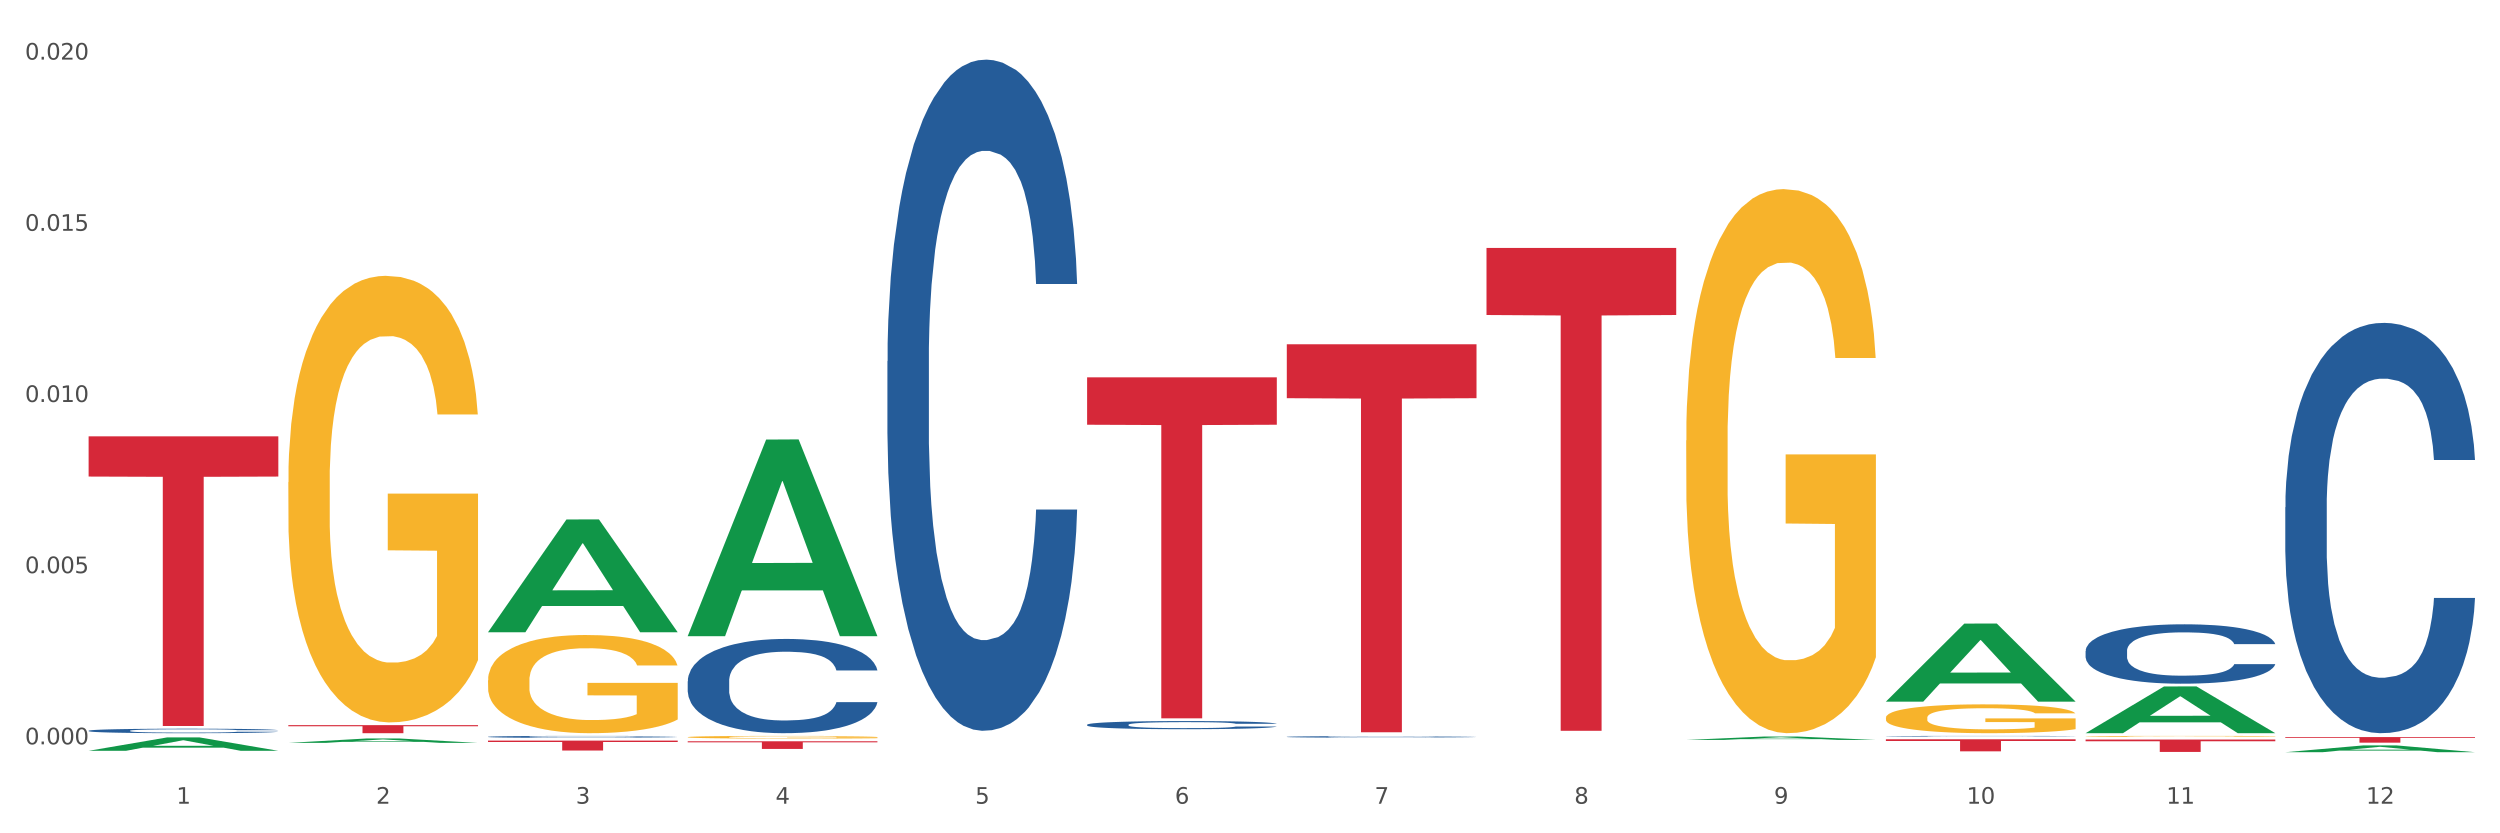 <?xml version="1.0" encoding="utf-8" standalone="no"?>
<!DOCTYPE svg PUBLIC "-//W3C//DTD SVG 1.1//EN"
  "http://www.w3.org/Graphics/SVG/1.1/DTD/svg11.dtd">
<svg xmlns:xlink="http://www.w3.org/1999/xlink" width="1080pt" height="360pt" viewBox="0 0 1080 360" xmlns="http://www.w3.org/2000/svg" version="1.1">
 <rect x="0" y="0" width="1080" height="360" fill="#333333" stroke="none"/>
 <defs>
  <style type="text/css">*{stroke-linejoin: round; stroke-linecap: butt}</style>
 </defs>
 <g id="figure_1">
  <g id="patch_1">
   <path d="M 0 360 
L 1080 360 
L 1080 0 
L 0 0 
z
" style="fill: #ffffff; stroke: #ffffff; stroke-linejoin: miter"/>
  </g>
  <g id="axes_1">
   <g id="matplotlib.axis_1">
    <g id="xtick_1">
     <g id="text_1">
      <!-- 1 -->
      <g style="fill: #4d4d4d" transform="translate(76.207 347.204) scale(0.096 -0.096)">
       <defs>
        <path id="DejaVuSans-31" d="M 794 531 
L 1825 531 
L 1825 4091 
L 703 3866 
L 703 4441 
L 1819 4666 
L 2450 4666 
L 2450 531 
L 3481 531 
L 3481 0 
L 794 0 
L 794 531 
z
" transform="scale(0.016)"/>
       </defs>
       <use xlink:href="#DejaVuSans-31"/>
      </g>
     </g>
    </g>
    <g id="xtick_2">
     <g id="text_2">
      <!-- 2 -->
      <g style="fill: #4d4d4d" transform="translate(162.476 347.204) scale(0.096 -0.096)">
       <defs>
        <path id="DejaVuSans-32" d="M 1228 531 
L 3431 531 
L 3431 0 
L 469 0 
L 469 531 
Q 828 903 1448 1529 
Q 2069 2156 2228 2338 
Q 2531 2678 2651 2914 
Q 2772 3150 2772 3378 
Q 2772 3750 2511 3984 
Q 2250 4219 1831 4219 
Q 1534 4219 1204 4116 
Q 875 4013 500 3803 
L 500 4441 
Q 881 4594 1212 4672 
Q 1544 4750 1819 4750 
Q 2544 4750 2975 4387 
Q 3406 4025 3406 3419 
Q 3406 3131 3298 2873 
Q 3191 2616 2906 2266 
Q 2828 2175 2409 1742 
Q 1991 1309 1228 531 
z
" transform="scale(0.016)"/>
       </defs>
       <use xlink:href="#DejaVuSans-32"/>
      </g>
     </g>
    </g>
    <g id="xtick_3">
     <g id="text_3">
      <!-- 3 -->
      <g style="fill: #4d4d4d" transform="translate(248.745 347.204) scale(0.096 -0.096)">
       <defs>
        <path id="DejaVuSans-33" d="M 2597 2516 
Q 3050 2419 3304 2112 
Q 3559 1806 3559 1356 
Q 3559 666 3084 287 
Q 2609 -91 1734 -91 
Q 1441 -91 1130 -33 
Q 819 25 488 141 
L 488 750 
Q 750 597 1062 519 
Q 1375 441 1716 441 
Q 2309 441 2620 675 
Q 2931 909 2931 1356 
Q 2931 1769 2642 2001 
Q 2353 2234 1838 2234 
L 1294 2234 
L 1294 2753 
L 1863 2753 
Q 2328 2753 2575 2939 
Q 2822 3125 2822 3475 
Q 2822 3834 2567 4026 
Q 2313 4219 1838 4219 
Q 1578 4219 1281 4162 
Q 984 4106 628 3988 
L 628 4550 
Q 988 4650 1302 4700 
Q 1616 4750 1894 4750 
Q 2613 4750 3031 4423 
Q 3450 4097 3450 3541 
Q 3450 3153 3228 2886 
Q 3006 2619 2597 2516 
z
" transform="scale(0.016)"/>
       </defs>
       <use xlink:href="#DejaVuSans-33"/>
      </g>
     </g>
    </g>
    <g id="xtick_4">
     <g id="text_4">
      <!-- 4 -->
      <g style="fill: #4d4d4d" transform="translate(335.014 347.204) scale(0.096 -0.096)">
       <defs>
        <path id="DejaVuSans-34" d="M 2419 4116 
L 825 1625 
L 2419 1625 
L 2419 4116 
z
M 2253 4666 
L 3047 4666 
L 3047 1625 
L 3713 1625 
L 3713 1100 
L 3047 1100 
L 3047 0 
L 2419 0 
L 2419 1100 
L 313 1100 
L 313 1709 
L 2253 4666 
z
" transform="scale(0.016)"/>
       </defs>
       <use xlink:href="#DejaVuSans-34"/>
      </g>
     </g>
    </g>
    <g id="xtick_5">
     <g id="text_5">
      <!-- 5 -->
      <g style="fill: #4d4d4d" transform="translate(421.284 347.204) scale(0.096 -0.096)">
       <defs>
        <path id="DejaVuSans-35" d="M 691 4666 
L 3169 4666 
L 3169 4134 
L 1269 4134 
L 1269 2991 
Q 1406 3038 1543 3061 
Q 1681 3084 1819 3084 
Q 2600 3084 3056 2656 
Q 3513 2228 3513 1497 
Q 3513 744 3044 326 
Q 2575 -91 1722 -91 
Q 1428 -91 1123 -41 
Q 819 9 494 109 
L 494 744 
Q 775 591 1075 516 
Q 1375 441 1709 441 
Q 2250 441 2565 725 
Q 2881 1009 2881 1497 
Q 2881 1984 2565 2268 
Q 2250 2553 1709 2553 
Q 1456 2553 1204 2497 
Q 953 2441 691 2322 
L 691 4666 
z
" transform="scale(0.016)"/>
       </defs>
       <use xlink:href="#DejaVuSans-35"/>
      </g>
     </g>
    </g>
    <g id="xtick_6">
     <g id="text_6">
      <!-- 6 -->
      <g style="fill: #4d4d4d" transform="translate(507.553 347.204) scale(0.096 -0.096)">
       <defs>
        <path id="DejaVuSans-36" d="M 2113 2584 
Q 1688 2584 1439 2293 
Q 1191 2003 1191 1497 
Q 1191 994 1439 701 
Q 1688 409 2113 409 
Q 2538 409 2786 701 
Q 3034 994 3034 1497 
Q 3034 2003 2786 2293 
Q 2538 2584 2113 2584 
z
M 3366 4563 
L 3366 3988 
Q 3128 4100 2886 4159 
Q 2644 4219 2406 4219 
Q 1781 4219 1451 3797 
Q 1122 3375 1075 2522 
Q 1259 2794 1537 2939 
Q 1816 3084 2150 3084 
Q 2853 3084 3261 2657 
Q 3669 2231 3669 1497 
Q 3669 778 3244 343 
Q 2819 -91 2113 -91 
Q 1303 -91 875 529 
Q 447 1150 447 2328 
Q 447 3434 972 4092 
Q 1497 4750 2381 4750 
Q 2619 4750 2861 4703 
Q 3103 4656 3366 4563 
z
" transform="scale(0.016)"/>
       </defs>
       <use xlink:href="#DejaVuSans-36"/>
      </g>
     </g>
    </g>
    <g id="xtick_7">
     <g id="text_7">
      <!-- 7 -->
      <g style="fill: #4d4d4d" transform="translate(593.822 347.204) scale(0.096 -0.096)">
       <defs>
        <path id="DejaVuSans-37" d="M 525 4666 
L 3525 4666 
L 3525 4397 
L 1831 0 
L 1172 0 
L 2766 4134 
L 525 4134 
L 525 4666 
z
" transform="scale(0.016)"/>
       </defs>
       <use xlink:href="#DejaVuSans-37"/>
      </g>
     </g>
    </g>
    <g id="xtick_8">
     <g id="text_8">
      <!-- 8 -->
      <g style="fill: #4d4d4d" transform="translate(680.091 347.204) scale(0.096 -0.096)">
       <defs>
        <path id="DejaVuSans-38" d="M 2034 2216 
Q 1584 2216 1326 1975 
Q 1069 1734 1069 1313 
Q 1069 891 1326 650 
Q 1584 409 2034 409 
Q 2484 409 2743 651 
Q 3003 894 3003 1313 
Q 3003 1734 2745 1975 
Q 2488 2216 2034 2216 
z
M 1403 2484 
Q 997 2584 770 2862 
Q 544 3141 544 3541 
Q 544 4100 942 4425 
Q 1341 4750 2034 4750 
Q 2731 4750 3128 4425 
Q 3525 4100 3525 3541 
Q 3525 3141 3298 2862 
Q 3072 2584 2669 2484 
Q 3125 2378 3379 2068 
Q 3634 1759 3634 1313 
Q 3634 634 3220 271 
Q 2806 -91 2034 -91 
Q 1263 -91 848 271 
Q 434 634 434 1313 
Q 434 1759 690 2068 
Q 947 2378 1403 2484 
z
M 1172 3481 
Q 1172 3119 1398 2916 
Q 1625 2713 2034 2713 
Q 2441 2713 2670 2916 
Q 2900 3119 2900 3481 
Q 2900 3844 2670 4047 
Q 2441 4250 2034 4250 
Q 1625 4250 1398 4047 
Q 1172 3844 1172 3481 
z
" transform="scale(0.016)"/>
       </defs>
       <use xlink:href="#DejaVuSans-38"/>
      </g>
     </g>
    </g>
    <g id="xtick_9">
     <g id="text_9">
      <!-- 9 -->
      <g style="fill: #4d4d4d" transform="translate(766.361 347.204) scale(0.096 -0.096)">
       <defs>
        <path id="DejaVuSans-39" d="M 703 97 
L 703 672 
Q 941 559 1184 500 
Q 1428 441 1663 441 
Q 2288 441 2617 861 
Q 2947 1281 2994 2138 
Q 2813 1869 2534 1725 
Q 2256 1581 1919 1581 
Q 1219 1581 811 2004 
Q 403 2428 403 3163 
Q 403 3881 828 4315 
Q 1253 4750 1959 4750 
Q 2769 4750 3195 4129 
Q 3622 3509 3622 2328 
Q 3622 1225 3098 567 
Q 2575 -91 1691 -91 
Q 1453 -91 1209 -44 
Q 966 3 703 97 
z
M 1959 2075 
Q 2384 2075 2632 2365 
Q 2881 2656 2881 3163 
Q 2881 3666 2632 3958 
Q 2384 4250 1959 4250 
Q 1534 4250 1286 3958 
Q 1038 3666 1038 3163 
Q 1038 2656 1286 2365 
Q 1534 2075 1959 2075 
z
" transform="scale(0.016)"/>
       </defs>
       <use xlink:href="#DejaVuSans-39"/>
      </g>
     </g>
    </g>
    <g id="xtick_10">
     <g id="text_10">
      <!-- 10 -->
      <g style="fill: #4d4d4d" transform="translate(849.576 347.204) scale(0.096 -0.096)">
       <defs>
        <path id="DejaVuSans-30" d="M 2034 4250 
Q 1547 4250 1301 3770 
Q 1056 3291 1056 2328 
Q 1056 1369 1301 889 
Q 1547 409 2034 409 
Q 2525 409 2770 889 
Q 3016 1369 3016 2328 
Q 3016 3291 2770 3770 
Q 2525 4250 2034 4250 
z
M 2034 4750 
Q 2819 4750 3233 4129 
Q 3647 3509 3647 2328 
Q 3647 1150 3233 529 
Q 2819 -91 2034 -91 
Q 1250 -91 836 529 
Q 422 1150 422 2328 
Q 422 3509 836 4129 
Q 1250 4750 2034 4750 
z
" transform="scale(0.016)"/>
       </defs>
       <use xlink:href="#DejaVuSans-31"/>
       <use xlink:href="#DejaVuSans-30" transform="translate(63.623 0)"/>
      </g>
     </g>
    </g>
    <g id="xtick_11">
     <g id="text_11">
      <!-- 11 -->
      <g style="fill: #4d4d4d" transform="translate(935.845 347.204) scale(0.096 -0.096)">
       <use xlink:href="#DejaVuSans-31"/>
       <use xlink:href="#DejaVuSans-31" transform="translate(63.623 0)"/>
      </g>
     </g>
    </g>
    <g id="xtick_12">
     <g id="text_12">
      <!-- 12 -->
      <g style="fill: #4d4d4d" transform="translate(1022.114 347.204) scale(0.096 -0.096)">
       <use xlink:href="#DejaVuSans-31"/>
       <use xlink:href="#DejaVuSans-32" transform="translate(63.623 0)"/>
      </g>
     </g>
    </g>
    <g id="xtick_13"/>
    <g id="xtick_14"/>
    <g id="xtick_15"/>
    <g id="xtick_16"/>
    <g id="xtick_17"/>
    <g id="xtick_18"/>
    <g id="xtick_19"/>
    <g id="xtick_20"/>
    <g id="xtick_21"/>
    <g id="xtick_22"/>
    <g id="xtick_23"/>
   </g>
   <g id="matplotlib.axis_2">
    <g id="ytick_1">
     <g id="text_13">
      <!-- 0.000 -->
      <g style="fill: #4d4d4d" transform="translate(10.8 321.557) scale(0.096 -0.096)">
       <defs>
        <path id="DejaVuSans-2e" d="M 684 794 
L 1344 794 
L 1344 0 
L 684 0 
L 684 794 
z
" transform="scale(0.016)"/>
       </defs>
       <use xlink:href="#DejaVuSans-30"/>
       <use xlink:href="#DejaVuSans-2e" transform="translate(63.623 0)"/>
       <use xlink:href="#DejaVuSans-30" transform="translate(95.41 0)"/>
       <use xlink:href="#DejaVuSans-30" transform="translate(159.033 0)"/>
       <use xlink:href="#DejaVuSans-30" transform="translate(222.656 0)"/>
      </g>
     </g>
    </g>
    <g id="ytick_2">
     <g id="text_14">
      <!-- 0.005 -->
      <g style="fill: #4d4d4d" transform="translate(10.8 247.606) scale(0.096 -0.096)">
       <use xlink:href="#DejaVuSans-30"/>
       <use xlink:href="#DejaVuSans-2e" transform="translate(63.623 0)"/>
       <use xlink:href="#DejaVuSans-30" transform="translate(95.41 0)"/>
       <use xlink:href="#DejaVuSans-30" transform="translate(159.033 0)"/>
       <use xlink:href="#DejaVuSans-35" transform="translate(222.656 0)"/>
      </g>
     </g>
    </g>
    <g id="ytick_3">
     <g id="text_15">
      <!-- 0.010 -->
      <g style="fill: #4d4d4d" transform="translate(10.8 173.654) scale(0.096 -0.096)">
       <use xlink:href="#DejaVuSans-30"/>
       <use xlink:href="#DejaVuSans-2e" transform="translate(63.623 0)"/>
       <use xlink:href="#DejaVuSans-30" transform="translate(95.41 0)"/>
       <use xlink:href="#DejaVuSans-31" transform="translate(159.033 0)"/>
       <use xlink:href="#DejaVuSans-30" transform="translate(222.656 0)"/>
      </g>
     </g>
    </g>
    <g id="ytick_4">
     <g id="text_16">
      <!-- 0.015 -->
      <g style="fill: #4d4d4d" transform="translate(10.8 99.703) scale(0.096 -0.096)">
       <use xlink:href="#DejaVuSans-30"/>
       <use xlink:href="#DejaVuSans-2e" transform="translate(63.623 0)"/>
       <use xlink:href="#DejaVuSans-30" transform="translate(95.41 0)"/>
       <use xlink:href="#DejaVuSans-31" transform="translate(159.033 0)"/>
       <use xlink:href="#DejaVuSans-35" transform="translate(222.656 0)"/>
      </g>
     </g>
    </g>
    <g id="ytick_5">
     <g id="text_17">
      <!-- 0.020 -->
      <g style="fill: #4d4d4d" transform="translate(10.8 25.752) scale(0.096 -0.096)">
       <use xlink:href="#DejaVuSans-30"/>
       <use xlink:href="#DejaVuSans-2e" transform="translate(63.623 0)"/>
       <use xlink:href="#DejaVuSans-30" transform="translate(95.41 0)"/>
       <use xlink:href="#DejaVuSans-32" transform="translate(159.033 0)"/>
       <use xlink:href="#DejaVuSans-30" transform="translate(222.656 0)"/>
      </g>
     </g>
    </g>
    <g id="ytick_6"/>
    <g id="ytick_7"/>
    <g id="ytick_8"/>
    <g id="ytick_9"/>
   </g>
   <g id="PolyCollection_1">
    <path d="M 38.283 324.339 
L 38.367 324.334 
L 72.164 318.565 
L 86.189 318.559 
L 120.239 324.35 
L 104.017 324.35 
L 96.666 323.002 
L 61.771 323.002 
L 61.518 323.023 
L 54.421 324.35 
L 38.283 324.35 
L 38.283 324.339 
L 66.165 322.197 
L 92.272 322.192 
L 79.345 319.794 
L 79.176 319.783 
L 79.007 319.799 
L 66.08 322.192 
L 66.165 322.197 
L 38.283 324.339 
z
" clip-path="url(#pfb77581aab)" style="fill: #109648"/>
    <path d="M 297.091 320.236 
L 379.046 320.236 
L 379.046 320.695 
L 346.808 320.698 
L 346.808 323.542 
L 329.135 323.542 
L 329.135 320.698 
L 297.091 320.695 
L 297.091 320.239 
L 297.091 320.236 
z
" clip-path="url(#pfb77581aab)" style="fill: #d62839"/>
    <path d="M 469.629 163.014 
L 551.585 163.014 
L 551.585 183.486 
L 519.346 183.624 
L 519.346 310.325 
L 501.673 310.325 
L 501.673 183.624 
L 469.629 183.486 
L 469.629 163.153 
L 469.629 163.014 
z
" clip-path="url(#pfb77581aab)" style="fill: #d62839"/>
    <path d="M 555.898 148.73 
L 637.854 148.73 
L 637.854 172.02 
L 605.615 172.178 
L 605.615 316.328 
L 587.943 316.328 
L 587.943 172.178 
L 555.898 172.02 
L 555.898 148.887 
L 555.898 148.73 
z
" clip-path="url(#pfb77581aab)" style="fill: #d62839"/>
    <path d="M 642.167 107.096 
L 724.123 107.096 
L 724.123 136.084 
L 691.885 136.28 
L 691.885 315.694 
L 674.212 315.694 
L 674.212 136.28 
L 642.167 136.084 
L 642.167 107.292 
L 642.167 107.096 
z
" clip-path="url(#pfb77581aab)" style="fill: #d62839"/>
    <path d="M 814.706 319.374 
L 896.662 319.374 
L 896.662 320.098 
L 864.423 320.103 
L 864.423 324.586 
L 846.75 324.586 
L 846.75 320.103 
L 814.706 320.098 
L 814.706 319.379 
L 814.706 319.374 
z
" clip-path="url(#pfb77581aab)" style="fill: #d62839"/>
    <path d="M 900.975 319.49 
L 982.931 319.49 
L 982.931 320.233 
L 950.692 320.238 
L 950.692 324.835 
L 933.019 324.835 
L 933.019 320.238 
L 900.975 320.233 
L 900.975 319.495 
L 900.975 319.49 
z
" clip-path="url(#pfb77581aab)" style="fill: #d62839"/>
    <path d="M 987.244 219.129 
L 987.341 218.967 
L 987.341 214.434 
L 987.632 208.283 
L 988.697 196.951 
L 990.054 188.372 
L 992.379 178.335 
L 993.638 174.127 
L 995.285 169.432 
L 998.675 161.824 
L 1002.55 155.349 
L 1005.263 151.787 
L 1007.297 149.521 
L 1011.85 145.474 
L 1014.466 143.693 
L 1017.178 142.237 
L 1019.503 141.265 
L 1023.378 140.132 
L 1026.478 139.646 
L 1030.063 139.485 
L 1033.066 139.646 
L 1037.038 140.294 
L 1042.85 142.237 
L 1045.078 143.37 
L 1048.081 145.312 
L 1051.181 147.902 
L 1053.7 150.492 
L 1056.606 154.215 
L 1059.609 159.072 
L 1062.516 165.223 
L 1064.55 170.889 
L 1066.197 176.878 
L 1067.65 184.163 
L 1068.716 192.095 
L 1069.2 198.732 
L 1051.472 198.732 
L 1050.988 192.743 
L 1050.019 186.267 
L 1049.05 181.897 
L 1047.985 178.335 
L 1046.338 174.288 
L 1044.885 171.698 
L 1042.463 168.623 
L 1040.235 166.68 
L 1038.394 165.547 
L 1036.166 164.576 
L 1031.419 163.604 
L 1028.028 163.604 
L 1025.897 163.928 
L 1023.282 164.738 
L 1021.053 165.871 
L 1018.438 167.813 
L 1016.403 169.918 
L 1014.369 172.67 
L 1013.207 174.612 
L 1011.463 178.173 
L 1010.3 181.087 
L 1008.75 186.105 
L 1007.879 189.667 
L 1006.329 198.894 
L 1005.65 205.693 
L 1005.36 210.387 
L 1005.166 215.567 
L 1005.166 240.82 
L 1005.747 252.152 
L 1006.232 257.008 
L 1007.007 262.512 
L 1008.46 269.635 
L 1010.591 276.595 
L 1012.819 281.614 
L 1014.66 284.689 
L 1016.403 286.956 
L 1018.147 288.736 
L 1020.278 290.355 
L 1022.022 291.326 
L 1024.638 292.298 
L 1027.738 292.783 
L 1030.16 292.783 
L 1035.1 291.974 
L 1037.328 291.164 
L 1039.46 290.031 
L 1041.785 288.251 
L 1043.625 286.308 
L 1044.691 284.851 
L 1046.435 281.775 
L 1047.791 278.538 
L 1048.953 274.815 
L 1049.728 271.577 
L 1050.6 266.721 
L 1051.278 261.217 
L 1051.472 258.303 
L 1069.2 258.303 
L 1068.813 264.131 
L 1068.134 269.796 
L 1066.778 277.405 
L 1065.713 281.775 
L 1064.066 287.117 
L 1062.322 291.65 
L 1059.9 296.668 
L 1057.672 300.391 
L 1055.347 303.629 
L 1052.828 306.543 
L 1048.275 310.59 
L 1046.628 311.723 
L 1043.141 313.665 
L 1040.428 314.799 
L 1036.456 315.932 
L 1032.388 316.579 
L 1028.125 316.741 
L 1024.347 316.417 
L 1020.182 315.446 
L 1017.566 314.475 
L 1014.66 313.018 
L 1011.269 310.752 
L 1008.072 308 
L 1005.069 304.762 
L 1002.26 301.039 
L 999.644 296.83 
L 996.254 289.869 
L 993.735 283.071 
L 991.894 276.757 
L 990.635 271.415 
L 989.375 264.616 
L 988.697 259.922 
L 987.632 248.59 
L 987.244 238.068 
L 987.244 219.129 
z
" clip-path="url(#pfb77581aab)" style="fill: #255c99"/>
    <path d="M 210.821 319.937 
L 292.777 319.937 
L 292.777 320.536 
L 260.539 320.54 
L 260.539 324.242 
L 242.866 324.242 
L 242.866 320.54 
L 210.821 320.536 
L 210.821 319.942 
L 210.821 319.937 
z
" clip-path="url(#pfb77581aab)" style="fill: #d62839"/>
    <path d="M 900.975 281.227 
L 901.072 281.203 
L 901.072 280.547 
L 901.363 279.656 
L 902.428 278.016 
L 903.784 276.774 
L 906.109 275.32 
L 907.369 274.711 
L 909.016 274.031 
L 912.406 272.93 
L 916.281 271.992 
L 918.994 271.477 
L 921.028 271.149 
L 925.581 270.563 
L 928.197 270.305 
L 930.909 270.094 
L 933.234 269.953 
L 937.109 269.789 
L 940.209 269.719 
L 943.794 269.696 
L 946.797 269.719 
L 950.768 269.813 
L 956.581 270.094 
L 958.809 270.258 
L 961.812 270.539 
L 964.912 270.914 
L 967.431 271.289 
L 970.337 271.828 
L 973.34 272.531 
L 976.246 273.422 
L 978.281 274.242 
L 979.928 275.109 
L 981.381 276.164 
L 982.446 277.313 
L 982.931 278.274 
L 965.203 278.274 
L 964.718 277.406 
L 963.75 276.469 
L 962.781 275.836 
L 961.715 275.32 
L 960.068 274.735 
L 958.615 274.36 
L 956.193 273.914 
L 953.965 273.633 
L 952.125 273.469 
L 949.897 273.328 
L 945.15 273.188 
L 941.759 273.188 
L 939.628 273.235 
L 937.012 273.352 
L 934.784 273.516 
L 932.169 273.797 
L 930.134 274.102 
L 928.1 274.5 
L 926.937 274.781 
L 925.194 275.297 
L 924.031 275.719 
L 922.481 276.445 
L 921.609 276.961 
L 920.059 278.297 
L 919.381 279.281 
L 919.091 279.961 
L 918.897 280.711 
L 918.897 284.367 
L 919.478 286.008 
L 919.962 286.711 
L 920.737 287.508 
L 922.191 288.539 
L 924.322 289.547 
L 926.55 290.273 
L 928.391 290.719 
L 930.134 291.047 
L 931.878 291.305 
L 934.009 291.539 
L 935.753 291.68 
L 938.369 291.82 
L 941.469 291.89 
L 943.89 291.89 
L 948.831 291.773 
L 951.059 291.656 
L 953.19 291.492 
L 955.515 291.234 
L 957.356 290.953 
L 958.422 290.742 
L 960.165 290.297 
L 961.522 289.828 
L 962.684 289.289 
L 963.459 288.82 
L 964.331 288.117 
L 965.009 287.32 
L 965.203 286.898 
L 982.931 286.898 
L 982.543 287.742 
L 981.865 288.562 
L 980.509 289.664 
L 979.443 290.297 
L 977.796 291.07 
L 976.053 291.726 
L 973.631 292.453 
L 971.403 292.992 
L 969.078 293.461 
L 966.559 293.883 
L 962.006 294.469 
L 960.359 294.633 
L 956.872 294.914 
L 954.159 295.078 
L 950.187 295.242 
L 946.119 295.336 
L 941.856 295.359 
L 938.078 295.312 
L 933.912 295.172 
L 931.297 295.031 
L 928.391 294.82 
L 925 294.492 
L 921.803 294.094 
L 918.8 293.625 
L 915.991 293.086 
L 913.375 292.476 
L 909.984 291.469 
L 907.466 290.484 
L 905.625 289.57 
L 904.366 288.797 
L 903.106 287.812 
L 902.428 287.133 
L 901.363 285.492 
L 900.975 283.969 
L 900.975 281.227 
z
" clip-path="url(#pfb77581aab)" style="fill: #255c99"/>
    <path d="M 555.898 318.313 
L 555.995 318.312 
L 555.995 318.295 
L 556.286 318.272 
L 557.351 318.23 
L 558.708 318.197 
L 561.033 318.16 
L 562.292 318.144 
L 563.939 318.127 
L 567.329 318.098 
L 571.204 318.074 
L 573.917 318.06 
L 575.951 318.052 
L 580.504 318.037 
L 583.12 318.03 
L 585.832 318.025 
L 588.157 318.021 
L 592.032 318.017 
L 595.132 318.015 
L 598.717 318.014 
L 601.72 318.015 
L 605.692 318.017 
L 611.504 318.025 
L 613.732 318.029 
L 616.735 318.036 
L 619.835 318.046 
L 622.354 318.056 
L 625.26 318.07 
L 628.263 318.088 
L 631.17 318.111 
L 633.204 318.132 
L 634.851 318.154 
L 636.304 318.182 
L 637.37 318.211 
L 637.854 318.236 
L 620.126 318.236 
L 619.642 318.214 
L 618.673 318.19 
L 617.704 318.173 
L 616.638 318.16 
L 614.992 318.145 
L 613.538 318.135 
L 611.117 318.124 
L 608.889 318.116 
L 607.048 318.112 
L 604.82 318.108 
L 600.073 318.105 
L 596.682 318.105 
L 594.551 318.106 
L 591.936 318.109 
L 589.707 318.113 
L 587.092 318.12 
L 585.057 318.128 
L 583.023 318.139 
L 581.861 318.146 
L 580.117 318.159 
L 578.954 318.17 
L 577.404 318.189 
L 576.532 318.202 
L 574.982 318.237 
L 574.304 318.262 
L 574.014 318.28 
L 573.82 318.299 
L 573.82 318.394 
L 574.401 318.436 
L 574.886 318.454 
L 575.661 318.475 
L 577.114 318.502 
L 579.245 318.528 
L 581.473 318.546 
L 583.314 318.558 
L 585.057 318.566 
L 586.801 318.573 
L 588.932 318.579 
L 590.676 318.583 
L 593.292 318.586 
L 596.392 318.588 
L 598.814 318.588 
L 603.754 318.585 
L 605.982 318.582 
L 608.114 318.578 
L 610.439 318.571 
L 612.279 318.564 
L 613.345 318.559 
L 615.088 318.547 
L 616.445 318.535 
L 617.607 318.521 
L 618.382 318.509 
L 619.254 318.491 
L 619.932 318.47 
L 620.126 318.459 
L 637.854 318.459 
L 637.466 318.481 
L 636.788 318.502 
L 635.432 318.531 
L 634.366 318.547 
L 632.72 318.567 
L 630.976 318.584 
L 628.554 318.603 
L 626.326 318.617 
L 624.001 318.629 
L 621.482 318.64 
L 616.929 318.655 
L 615.282 318.659 
L 611.795 318.666 
L 609.082 318.671 
L 605.11 318.675 
L 601.042 318.677 
L 596.779 318.678 
L 593.001 318.677 
L 588.836 318.673 
L 586.22 318.669 
L 583.314 318.664 
L 579.923 318.656 
L 576.726 318.645 
L 573.723 318.633 
L 570.914 318.619 
L 568.298 318.603 
L 564.908 318.577 
L 562.389 318.552 
L 560.548 318.528 
L 559.289 318.508 
L 558.029 318.483 
L 557.351 318.465 
L 556.286 318.423 
L 555.898 318.383 
L 555.898 318.313 
z
" clip-path="url(#pfb77581aab)" style="fill: #255c99"/>
    <path d="M 469.629 313.076 
L 469.726 313.073 
L 469.726 312.983 
L 470.017 312.861 
L 471.082 312.635 
L 472.438 312.465 
L 474.763 312.265 
L 476.023 312.182 
L 477.67 312.088 
L 481.06 311.937 
L 484.935 311.809 
L 487.648 311.738 
L 489.682 311.693 
L 494.235 311.612 
L 496.851 311.577 
L 499.563 311.548 
L 501.888 311.529 
L 505.763 311.506 
L 508.863 311.496 
L 512.448 311.493 
L 515.451 311.496 
L 519.422 311.509 
L 525.235 311.548 
L 527.463 311.57 
L 530.466 311.609 
L 533.566 311.661 
L 536.085 311.712 
L 538.991 311.786 
L 541.994 311.883 
L 544.9 312.005 
L 546.935 312.117 
L 548.582 312.236 
L 550.035 312.381 
L 551.1 312.539 
L 551.585 312.671 
L 533.857 312.671 
L 533.372 312.552 
L 532.404 312.423 
L 531.435 312.336 
L 530.369 312.265 
L 528.722 312.185 
L 527.269 312.133 
L 524.847 312.072 
L 522.619 312.034 
L 520.779 312.011 
L 518.551 311.992 
L 513.804 311.973 
L 510.413 311.973 
L 508.282 311.979 
L 505.666 311.995 
L 503.438 312.018 
L 500.823 312.056 
L 498.788 312.098 
L 496.754 312.153 
L 495.591 312.191 
L 493.848 312.262 
L 492.685 312.32 
L 491.135 312.42 
L 490.263 312.491 
L 488.713 312.674 
L 488.035 312.809 
L 487.745 312.902 
L 487.551 313.005 
L 487.551 313.507 
L 488.132 313.732 
L 488.616 313.829 
L 489.391 313.938 
L 490.845 314.08 
L 492.976 314.218 
L 495.204 314.318 
L 497.044 314.379 
L 498.788 314.424 
L 500.532 314.459 
L 502.663 314.492 
L 504.407 314.511 
L 507.023 314.53 
L 510.123 314.54 
L 512.544 314.54 
L 517.485 314.524 
L 519.713 314.508 
L 521.844 314.485 
L 524.169 314.45 
L 526.01 314.411 
L 527.076 314.382 
L 528.819 314.321 
L 530.176 314.257 
L 531.338 314.183 
L 532.113 314.118 
L 532.985 314.022 
L 533.663 313.912 
L 533.857 313.855 
L 551.585 313.855 
L 551.197 313.97 
L 550.519 314.083 
L 549.163 314.234 
L 548.097 314.321 
L 546.45 314.427 
L 544.707 314.517 
L 542.285 314.617 
L 540.057 314.691 
L 537.732 314.755 
L 535.213 314.813 
L 530.66 314.894 
L 529.013 314.916 
L 525.526 314.955 
L 522.813 314.977 
L 518.841 315 
L 514.772 315.013 
L 510.51 315.016 
L 506.732 315.01 
L 502.566 314.99 
L 499.951 314.971 
L 497.044 314.942 
L 493.654 314.897 
L 490.457 314.842 
L 487.454 314.778 
L 484.645 314.704 
L 482.029 314.62 
L 478.638 314.482 
L 476.12 314.347 
L 474.279 314.221 
L 473.02 314.115 
L 471.76 313.98 
L 471.082 313.887 
L 470.017 313.662 
L 469.629 313.452 
L 469.629 313.076 
z
" clip-path="url(#pfb77581aab)" style="fill: #255c99"/>
    <path d="M 383.36 156.038 
L 383.457 155.773 
L 383.457 148.359 
L 383.747 138.297 
L 384.813 119.761 
L 386.169 105.727 
L 388.494 89.31 
L 389.754 82.425 
L 391.4 74.746 
L 394.791 62.301 
L 398.666 51.709 
L 401.378 45.884 
L 403.413 42.177 
L 407.966 35.557 
L 410.582 32.644 
L 413.294 30.261 
L 415.619 28.672 
L 419.494 26.819 
L 422.594 26.024 
L 426.178 25.759 
L 429.181 26.024 
L 433.153 27.083 
L 438.966 30.261 
L 441.194 32.115 
L 444.197 35.292 
L 447.297 39.529 
L 449.816 43.765 
L 452.722 49.856 
L 455.725 57.799 
L 458.631 67.862 
L 460.666 77.129 
L 462.312 86.927 
L 463.766 98.842 
L 464.831 111.817 
L 465.316 122.674 
L 447.588 122.674 
L 447.103 112.876 
L 446.134 102.285 
L 445.166 95.135 
L 444.1 89.31 
L 442.453 82.69 
L 441 78.453 
L 438.578 73.422 
L 436.35 70.245 
L 434.51 68.391 
L 432.281 66.802 
L 427.535 65.214 
L 424.144 65.214 
L 422.013 65.743 
L 419.397 67.067 
L 417.169 68.921 
L 414.553 72.098 
L 412.519 75.541 
L 410.485 80.042 
L 409.322 83.22 
L 407.578 89.045 
L 406.416 93.811 
L 404.866 102.02 
L 403.994 107.845 
L 402.444 122.939 
L 401.766 134.06 
L 401.475 141.739 
L 401.282 150.212 
L 401.282 191.52 
L 401.863 210.056 
L 402.347 217.999 
L 403.122 227.002 
L 404.575 238.653 
L 406.707 250.039 
L 408.935 258.248 
L 410.775 263.279 
L 412.519 266.986 
L 414.263 269.899 
L 416.394 272.547 
L 418.138 274.135 
L 420.753 275.724 
L 423.853 276.519 
L 426.275 276.519 
L 431.216 275.195 
L 433.444 273.871 
L 435.575 272.017 
L 437.9 269.104 
L 439.741 265.927 
L 440.806 263.544 
L 442.55 258.513 
L 443.906 253.217 
L 445.069 247.127 
L 445.844 241.831 
L 446.716 233.887 
L 447.394 224.884 
L 447.588 220.118 
L 465.316 220.118 
L 464.928 229.65 
L 464.25 238.918 
L 462.894 251.363 
L 461.828 258.513 
L 460.181 267.251 
L 458.437 274.665 
L 456.016 282.874 
L 453.788 288.964 
L 451.463 294.26 
L 448.944 299.026 
L 444.391 305.646 
L 442.744 307.499 
L 439.256 310.677 
L 436.544 312.53 
L 432.572 314.384 
L 428.503 315.443 
L 424.241 315.708 
L 420.463 315.178 
L 416.297 313.59 
L 413.682 312.001 
L 410.775 309.618 
L 407.385 305.911 
L 404.188 301.409 
L 401.185 296.113 
L 398.375 290.023 
L 395.76 283.138 
L 392.369 271.752 
L 389.85 260.631 
L 388.01 250.304 
L 386.75 241.566 
L 385.491 230.445 
L 384.813 222.766 
L 383.747 204.23 
L 383.36 187.019 
L 383.36 156.038 
z
" clip-path="url(#pfb77581aab)" style="fill: #255c99"/>
    <path d="M 297.091 294.316 
L 297.187 294.279 
L 297.187 293.237 
L 297.478 291.824 
L 298.544 289.221 
L 299.9 287.25 
L 302.225 284.944 
L 303.484 283.977 
L 305.131 282.898 
L 308.522 281.151 
L 312.397 279.663 
L 315.109 278.845 
L 317.144 278.324 
L 321.697 277.394 
L 324.312 276.985 
L 327.025 276.651 
L 329.35 276.427 
L 333.225 276.167 
L 336.325 276.056 
L 339.909 276.018 
L 342.912 276.056 
L 346.884 276.204 
L 352.697 276.651 
L 354.925 276.911 
L 357.928 277.357 
L 361.028 277.952 
L 363.546 278.547 
L 366.453 279.403 
L 369.456 280.518 
L 372.362 281.932 
L 374.396 283.233 
L 376.043 284.609 
L 377.496 286.283 
L 378.562 288.105 
L 379.046 289.63 
L 361.318 289.63 
L 360.834 288.254 
L 359.865 286.766 
L 358.896 285.762 
L 357.831 284.944 
L 356.184 284.014 
L 354.731 283.419 
L 352.309 282.712 
L 350.081 282.266 
L 348.24 282.006 
L 346.012 281.783 
L 341.265 281.56 
L 337.875 281.56 
L 335.744 281.634 
L 333.128 281.82 
L 330.9 282.08 
L 328.284 282.527 
L 326.25 283.01 
L 324.215 283.642 
L 323.053 284.089 
L 321.309 284.907 
L 320.147 285.576 
L 318.597 286.729 
L 317.725 287.547 
L 316.175 289.667 
L 315.497 291.229 
L 315.206 292.307 
L 315.012 293.498 
L 315.012 299.299 
L 315.594 301.902 
L 316.078 303.018 
L 316.853 304.283 
L 318.306 305.919 
L 320.437 307.518 
L 322.665 308.671 
L 324.506 309.378 
L 326.25 309.898 
L 327.994 310.307 
L 330.125 310.679 
L 331.869 310.902 
L 334.484 311.126 
L 337.584 311.237 
L 340.006 311.237 
L 344.947 311.051 
L 347.175 310.865 
L 349.306 310.605 
L 351.631 310.196 
L 353.472 309.749 
L 354.537 309.415 
L 356.281 308.708 
L 357.637 307.964 
L 358.8 307.109 
L 359.575 306.365 
L 360.446 305.25 
L 361.125 303.985 
L 361.318 303.316 
L 379.046 303.316 
L 378.659 304.654 
L 377.981 305.956 
L 376.625 307.704 
L 375.559 308.708 
L 373.912 309.935 
L 372.168 310.977 
L 369.746 312.13 
L 367.518 312.985 
L 365.193 313.729 
L 362.675 314.398 
L 358.121 315.328 
L 356.475 315.588 
L 352.987 316.035 
L 350.275 316.295 
L 346.303 316.555 
L 342.234 316.704 
L 337.972 316.741 
L 334.194 316.667 
L 330.028 316.444 
L 327.412 316.221 
L 324.506 315.886 
L 321.115 315.365 
L 317.919 314.733 
L 314.916 313.989 
L 312.106 313.134 
L 309.491 312.167 
L 306.1 310.568 
L 303.581 309.006 
L 301.741 307.555 
L 300.481 306.328 
L 299.222 304.766 
L 298.544 303.688 
L 297.478 301.084 
L 297.091 298.667 
L 297.091 294.316 
z
" clip-path="url(#pfb77581aab)" style="fill: #255c99"/>
    <path d="M 210.821 318.296 
L 210.918 318.295 
L 210.918 318.273 
L 211.209 318.243 
L 212.275 318.188 
L 213.631 318.147 
L 215.956 318.098 
L 217.215 318.078 
L 218.862 318.055 
L 222.253 318.018 
L 226.128 317.987 
L 228.84 317.969 
L 230.874 317.958 
L 235.428 317.939 
L 238.043 317.93 
L 240.756 317.923 
L 243.081 317.918 
L 246.956 317.913 
L 250.056 317.911 
L 253.64 317.91 
L 256.643 317.911 
L 260.615 317.914 
L 266.427 317.923 
L 268.655 317.929 
L 271.659 317.938 
L 274.759 317.951 
L 277.277 317.963 
L 280.183 317.981 
L 283.187 318.005 
L 286.093 318.035 
L 288.127 318.062 
L 289.774 318.091 
L 291.227 318.126 
L 292.293 318.165 
L 292.777 318.197 
L 275.049 318.197 
L 274.565 318.168 
L 273.596 318.137 
L 272.627 318.115 
L 271.562 318.098 
L 269.915 318.078 
L 268.462 318.066 
L 266.04 318.051 
L 263.812 318.042 
L 261.971 318.036 
L 259.743 318.031 
L 254.996 318.027 
L 251.606 318.027 
L 249.474 318.028 
L 246.859 318.032 
L 244.631 318.038 
L 242.015 318.047 
L 239.981 318.057 
L 237.946 318.071 
L 236.784 318.08 
L 235.04 318.097 
L 233.878 318.111 
L 232.328 318.136 
L 231.456 318.153 
L 229.906 318.198 
L 229.228 318.231 
L 228.937 318.253 
L 228.743 318.279 
L 228.743 318.401 
L 229.324 318.456 
L 229.809 318.479 
L 230.584 318.506 
L 232.037 318.541 
L 234.168 318.574 
L 236.396 318.599 
L 238.237 318.614 
L 239.981 318.625 
L 241.724 318.633 
L 243.856 318.641 
L 245.599 318.646 
L 248.215 318.65 
L 251.315 318.653 
L 253.737 318.653 
L 258.677 318.649 
L 260.905 318.645 
L 263.037 318.639 
L 265.362 318.631 
L 267.202 318.621 
L 268.268 318.614 
L 270.012 318.599 
L 271.368 318.584 
L 272.53 318.566 
L 273.305 318.55 
L 274.177 318.526 
L 274.855 318.5 
L 275.049 318.486 
L 292.777 318.486 
L 292.39 318.514 
L 291.712 318.541 
L 290.355 318.578 
L 289.29 318.599 
L 287.643 318.625 
L 285.899 318.647 
L 283.477 318.672 
L 281.249 318.69 
L 278.924 318.705 
L 276.405 318.719 
L 271.852 318.739 
L 270.205 318.745 
L 266.718 318.754 
L 264.005 318.759 
L 260.034 318.765 
L 255.965 318.768 
L 251.702 318.769 
L 247.924 318.767 
L 243.759 318.763 
L 241.143 318.758 
L 238.237 318.751 
L 234.846 318.74 
L 231.649 318.727 
L 228.646 318.711 
L 225.837 318.693 
L 223.221 318.672 
L 219.831 318.639 
L 217.312 318.606 
L 215.471 318.575 
L 214.212 318.549 
L 212.953 318.516 
L 212.275 318.493 
L 211.209 318.439 
L 210.821 318.388 
L 210.821 318.296 
z
" clip-path="url(#pfb77581aab)" style="fill: #255c99"/>
    <path d="M 38.283 315.669 
L 38.38 315.667 
L 38.38 315.618 
L 38.67 315.55 
L 39.736 315.426 
L 41.092 315.331 
L 43.417 315.221 
L 44.677 315.175 
L 46.324 315.123 
L 49.714 315.04 
L 53.589 314.969 
L 56.302 314.93 
L 58.336 314.905 
L 62.889 314.86 
L 65.505 314.841 
L 68.217 314.825 
L 70.542 314.814 
L 74.417 314.802 
L 77.517 314.796 
L 81.101 314.794 
L 84.105 314.796 
L 88.076 314.803 
L 93.889 314.825 
L 96.117 314.837 
L 99.12 314.858 
L 102.22 314.887 
L 104.739 314.915 
L 107.645 314.956 
L 110.648 315.01 
L 113.554 315.077 
L 115.589 315.139 
L 117.236 315.205 
L 118.689 315.285 
L 119.754 315.372 
L 120.239 315.445 
L 102.511 315.445 
L 102.026 315.379 
L 101.058 315.308 
L 100.089 315.26 
L 99.023 315.221 
L 97.376 315.177 
L 95.923 315.148 
L 93.501 315.114 
L 91.273 315.093 
L 89.433 315.081 
L 87.205 315.07 
L 82.458 315.059 
L 79.067 315.059 
L 76.936 315.063 
L 74.32 315.072 
L 72.092 315.084 
L 69.477 315.106 
L 67.442 315.129 
L 65.408 315.159 
L 64.245 315.18 
L 62.502 315.219 
L 61.339 315.251 
L 59.789 315.306 
L 58.917 315.346 
L 57.367 315.447 
L 56.689 315.522 
L 56.399 315.573 
L 56.205 315.63 
L 56.205 315.907 
L 56.786 316.032 
L 57.27 316.085 
L 58.045 316.146 
L 59.498 316.224 
L 61.63 316.3 
L 63.858 316.355 
L 65.698 316.389 
L 67.442 316.414 
L 69.186 316.434 
L 71.317 316.451 
L 73.061 316.462 
L 75.677 316.473 
L 78.776 316.478 
L 81.198 316.478 
L 86.139 316.469 
L 88.367 316.46 
L 90.498 316.448 
L 92.823 316.428 
L 94.664 316.407 
L 95.73 316.391 
L 97.473 316.357 
L 98.83 316.322 
L 99.992 316.281 
L 100.767 316.245 
L 101.639 316.192 
L 102.317 316.131 
L 102.511 316.099 
L 120.239 316.099 
L 119.851 316.163 
L 119.173 316.226 
L 117.817 316.309 
L 116.751 316.357 
L 115.104 316.416 
L 113.361 316.466 
L 110.939 316.521 
L 108.711 316.562 
L 106.386 316.597 
L 103.867 316.629 
L 99.314 316.674 
L 97.667 316.686 
L 94.18 316.707 
L 91.467 316.72 
L 87.495 316.732 
L 83.426 316.739 
L 79.164 316.741 
L 75.386 316.738 
L 71.22 316.727 
L 68.605 316.716 
L 65.698 316.7 
L 62.308 316.675 
L 59.111 316.645 
L 56.108 316.61 
L 53.299 316.569 
L 50.683 316.522 
L 47.292 316.446 
L 44.774 316.371 
L 42.933 316.302 
L 41.674 316.243 
L 40.414 316.169 
L 39.736 316.117 
L 38.67 315.993 
L 38.283 315.877 
L 38.283 315.669 
z
" clip-path="url(#pfb77581aab)" style="fill: #255c99"/>
    <path d="M 124.552 208.307 
L 124.649 208.131 
L 124.649 201.788 
L 124.842 196.326 
L 125.81 183.111 
L 127.261 172.187 
L 128.326 166.372 
L 129.39 161.615 
L 130.648 156.858 
L 132.196 151.924 
L 135.002 144.7 
L 136.744 141 
L 138.873 137.124 
L 142.743 131.486 
L 145.549 128.314 
L 148.452 125.671 
L 153.193 122.5 
L 156.289 121.09 
L 159.579 120.033 
L 163.546 119.328 
L 166.546 119.152 
L 173.126 119.68 
L 178.738 121.266 
L 181.447 122.5 
L 184.93 124.614 
L 186.769 126.023 
L 189.768 128.843 
L 192.865 132.543 
L 194.994 135.714 
L 198.187 141.705 
L 200.606 147.696 
L 202.831 155.096 
L 203.992 160.205 
L 204.863 164.963 
L 205.637 170.425 
L 206.411 179.058 
L 188.994 179.058 
L 188.317 172.892 
L 187.253 167.077 
L 185.705 161.439 
L 184.35 157.915 
L 182.028 153.51 
L 179.899 150.691 
L 177.673 148.577 
L 174.964 146.815 
L 172.835 145.934 
L 169.836 145.229 
L 163.934 145.405 
L 159.966 146.815 
L 157.257 148.577 
L 155.515 150.162 
L 153.967 151.924 
L 152.226 154.391 
L 150.194 158.091 
L 148.742 161.439 
L 147.291 165.668 
L 146.13 169.896 
L 145.065 174.83 
L 144.194 180.116 
L 143.517 185.578 
L 142.937 192.273 
L 142.453 203.374 
L 142.453 227.512 
L 142.646 232.974 
L 143.13 240.198 
L 143.711 245.661 
L 144.678 252.18 
L 145.549 256.585 
L 147.194 262.928 
L 149.032 268.214 
L 150.484 271.561 
L 151.935 274.381 
L 154.451 278.257 
L 157.257 281.428 
L 159.676 283.367 
L 162.966 285.128 
L 165.191 285.833 
L 167.127 286.186 
L 171.868 286.186 
L 175.254 285.657 
L 179.028 284.424 
L 181.931 282.838 
L 184.35 280.9 
L 187.059 277.728 
L 188.801 274.733 
L 188.801 237.908 
L 167.514 237.732 
L 167.514 213.24 
L 206.508 213.24 
L 206.508 285.128 
L 204.863 288.829 
L 203.025 292.176 
L 201.089 295.172 
L 198.187 298.872 
L 194.703 302.396 
L 191.607 304.862 
L 188.317 306.977 
L 184.447 308.915 
L 179.415 310.677 
L 176.319 311.382 
L 172.448 311.91 
L 167.901 312.086 
L 163.934 311.734 
L 160.063 310.853 
L 155.999 309.267 
L 152.032 306.977 
L 149.032 304.686 
L 146.033 301.867 
L 142.84 298.167 
L 140.324 294.643 
L 138.389 291.472 
L 136.26 287.419 
L 133.938 282.133 
L 132.196 277.376 
L 130.648 272.442 
L 129.003 266.099 
L 127.842 260.637 
L 126.681 253.766 
L 126.004 248.656 
L 125.23 240.727 
L 124.649 229.627 
L 124.552 208.307 
z
" clip-path="url(#pfb77581aab)" style="fill: #f7b32b"/>
    <path d="M 814.706 318.043 
L 814.803 318.042 
L 814.803 318.035 
L 815.093 318.024 
L 816.159 318.006 
L 817.515 317.991 
L 819.84 317.975 
L 821.1 317.968 
L 822.746 317.96 
L 826.137 317.947 
L 830.012 317.936 
L 832.724 317.93 
L 834.759 317.926 
L 839.312 317.92 
L 841.928 317.917 
L 844.64 317.914 
L 846.965 317.913 
L 850.84 317.911 
L 853.94 317.91 
L 857.524 317.91 
L 860.527 317.91 
L 864.499 317.911 
L 870.312 317.914 
L 872.54 317.916 
L 875.543 317.919 
L 878.643 317.924 
L 881.162 317.928 
L 884.068 317.934 
L 887.071 317.942 
L 889.977 317.953 
L 892.012 317.962 
L 893.658 317.972 
L 895.112 317.984 
L 896.177 317.997 
L 896.662 318.009 
L 878.934 318.009 
L 878.449 317.999 
L 877.48 317.988 
L 876.512 317.98 
L 875.446 317.975 
L 873.799 317.968 
L 872.346 317.963 
L 869.924 317.958 
L 867.696 317.955 
L 865.856 317.953 
L 863.627 317.952 
L 858.881 317.95 
L 855.49 317.95 
L 853.359 317.951 
L 850.743 317.952 
L 848.515 317.954 
L 845.899 317.957 
L 843.865 317.961 
L 841.831 317.965 
L 840.668 317.968 
L 838.924 317.974 
L 837.762 317.979 
L 836.212 317.987 
L 835.34 317.993 
L 833.79 318.009 
L 833.112 318.02 
L 832.821 318.028 
L 832.628 318.037 
L 832.628 318.079 
L 833.209 318.098 
L 833.693 318.106 
L 834.468 318.115 
L 835.921 318.127 
L 838.053 318.138 
L 840.281 318.147 
L 842.121 318.152 
L 843.865 318.156 
L 845.609 318.159 
L 847.74 318.161 
L 849.484 318.163 
L 852.099 318.165 
L 855.199 318.165 
L 857.621 318.165 
L 862.562 318.164 
L 864.79 318.163 
L 866.921 318.161 
L 869.246 318.158 
L 871.087 318.155 
L 872.152 318.152 
L 873.896 318.147 
L 875.252 318.142 
L 876.415 318.135 
L 877.19 318.13 
L 878.062 318.122 
L 878.74 318.113 
L 878.934 318.108 
L 896.662 318.108 
L 896.274 318.118 
L 895.596 318.127 
L 894.24 318.14 
L 893.174 318.147 
L 891.527 318.156 
L 889.784 318.163 
L 887.362 318.172 
L 885.134 318.178 
L 882.809 318.183 
L 880.29 318.188 
L 875.737 318.195 
L 874.09 318.197 
L 870.602 318.2 
L 867.89 318.202 
L 863.918 318.204 
L 859.849 318.205 
L 855.587 318.205 
L 851.809 318.205 
L 847.643 318.203 
L 845.028 318.202 
L 842.121 318.199 
L 838.731 318.195 
L 835.534 318.191 
L 832.531 318.185 
L 829.721 318.179 
L 827.106 318.172 
L 823.715 318.161 
L 821.196 318.149 
L 819.356 318.139 
L 818.096 318.13 
L 816.837 318.118 
L 816.159 318.111 
L 815.093 318.092 
L 814.706 318.074 
L 814.706 318.043 
z
" clip-path="url(#pfb77581aab)" style="fill: #255c99"/>
    <path d="M 124.552 313.255 
L 206.508 313.255 
L 206.508 313.74 
L 174.269 313.743 
L 174.269 316.741 
L 156.597 316.741 
L 156.597 313.743 
L 124.552 313.74 
L 124.552 313.258 
L 124.552 313.255 
z
" clip-path="url(#pfb77581aab)" style="fill: #d62839"/>
    <path d="M 987.244 318.416 
L 1069.2 318.416 
L 1069.2 318.751 
L 1036.961 318.753 
L 1036.961 320.83 
L 1019.289 320.83 
L 1019.289 318.753 
L 987.244 318.751 
L 987.244 318.418 
L 987.244 318.416 
z
" clip-path="url(#pfb77581aab)" style="fill: #d62839"/>
    <path d="M 728.437 190.304 
L 728.533 190.089 
L 728.533 182.361 
L 728.727 175.706 
L 729.695 159.606 
L 731.146 146.297 
L 732.21 139.213 
L 733.275 133.417 
L 734.533 127.621 
L 736.081 121.611 
L 738.887 112.81 
L 740.628 108.302 
L 742.757 103.579 
L 746.628 96.71 
L 749.434 92.846 
L 752.336 89.626 
L 757.078 85.762 
L 760.174 84.044 
L 763.464 82.756 
L 767.431 81.898 
L 770.43 81.683 
L 777.01 82.327 
L 782.622 84.259 
L 785.332 85.762 
L 788.815 88.338 
L 790.653 90.055 
L 793.653 93.49 
L 796.749 97.998 
L 798.878 101.862 
L 802.071 109.16 
L 804.49 116.459 
L 806.716 125.475 
L 807.877 131.7 
L 808.747 137.496 
L 809.522 144.151 
L 810.296 154.669 
L 792.879 154.669 
L 792.201 147.156 
L 791.137 140.072 
L 789.589 133.203 
L 788.234 128.909 
L 785.912 123.543 
L 783.783 120.108 
L 781.558 117.532 
L 778.849 115.386 
L 776.72 114.312 
L 773.72 113.454 
L 767.818 113.668 
L 763.851 115.386 
L 761.142 117.532 
L 759.4 119.464 
L 757.852 121.611 
L 756.11 124.616 
L 754.078 129.124 
L 752.627 133.203 
L 751.175 138.355 
L 750.014 143.507 
L 748.95 149.517 
L 748.079 155.957 
L 747.402 162.612 
L 746.821 170.769 
L 746.337 184.293 
L 746.337 213.702 
L 746.531 220.357 
L 747.015 229.158 
L 747.595 235.813 
L 748.563 243.755 
L 749.434 249.122 
L 751.078 256.85 
L 752.917 263.29 
L 754.368 267.368 
L 755.82 270.803 
L 758.335 275.526 
L 761.142 279.389 
L 763.561 281.751 
L 766.85 283.897 
L 769.076 284.756 
L 771.011 285.185 
L 775.752 285.185 
L 779.139 284.541 
L 782.913 283.039 
L 785.815 281.107 
L 788.234 278.745 
L 790.944 274.882 
L 792.685 271.232 
L 792.685 226.367 
L 771.398 226.153 
L 771.398 196.314 
L 810.392 196.314 
L 810.392 283.897 
L 808.747 288.405 
L 806.909 292.484 
L 804.974 296.133 
L 802.071 300.641 
L 798.588 304.935 
L 795.491 307.94 
L 792.201 310.516 
L 788.331 312.877 
L 783.3 315.024 
L 780.203 315.883 
L 776.333 316.526 
L 771.785 316.741 
L 767.818 316.312 
L 763.948 315.239 
L 759.884 313.307 
L 755.916 310.516 
L 752.917 307.725 
L 749.917 304.291 
L 746.724 299.783 
L 744.209 295.489 
L 742.273 291.625 
L 740.145 286.688 
L 737.822 280.248 
L 736.081 274.452 
L 734.533 268.442 
L 732.888 260.714 
L 731.726 254.059 
L 730.565 245.687 
L 729.888 239.462 
L 729.114 229.802 
L 728.533 216.278 
L 728.437 190.304 
z
" clip-path="url(#pfb77581aab)" style="fill: #f7b32b"/>
    <path d="M 210.821 293.924 
L 210.918 293.885 
L 210.918 292.49 
L 211.112 291.289 
L 212.079 288.384 
L 213.531 285.982 
L 214.595 284.704 
L 215.659 283.658 
L 216.917 282.612 
L 218.465 281.527 
L 221.271 279.939 
L 223.013 279.125 
L 225.142 278.273 
L 229.012 277.033 
L 231.818 276.336 
L 234.721 275.755 
L 239.462 275.058 
L 242.559 274.748 
L 245.849 274.515 
L 249.816 274.36 
L 252.815 274.322 
L 259.395 274.438 
L 265.007 274.786 
L 267.716 275.058 
L 271.2 275.522 
L 273.038 275.832 
L 276.038 276.452 
L 279.134 277.266 
L 281.263 277.963 
L 284.456 279.28 
L 286.875 280.597 
L 289.1 282.224 
L 290.261 283.348 
L 291.132 284.394 
L 291.906 285.595 
L 292.68 287.493 
L 275.264 287.493 
L 274.586 286.137 
L 273.522 284.859 
L 271.974 283.619 
L 270.619 282.844 
L 268.297 281.876 
L 266.168 281.256 
L 263.943 280.791 
L 261.233 280.404 
L 259.105 280.21 
L 256.105 280.055 
L 250.203 280.094 
L 246.236 280.404 
L 243.526 280.791 
L 241.785 281.14 
L 240.236 281.527 
L 238.495 282.069 
L 236.463 282.883 
L 235.011 283.619 
L 233.56 284.549 
L 232.399 285.478 
L 231.335 286.563 
L 230.464 287.725 
L 229.786 288.926 
L 229.206 290.398 
L 228.722 292.839 
L 228.722 298.146 
L 228.916 299.347 
L 229.399 300.935 
L 229.98 302.136 
L 230.947 303.57 
L 231.818 304.538 
L 233.463 305.933 
L 235.302 307.095 
L 236.753 307.831 
L 238.204 308.451 
L 240.72 309.303 
L 243.526 310.001 
L 245.945 310.427 
L 249.235 310.814 
L 251.461 310.969 
L 253.396 311.046 
L 258.137 311.046 
L 261.524 310.93 
L 265.297 310.659 
L 268.2 310.31 
L 270.619 309.884 
L 273.328 309.187 
L 275.07 308.528 
L 275.07 300.432 
L 253.783 300.393 
L 253.783 295.008 
L 292.777 295.008 
L 292.777 310.814 
L 291.132 311.628 
L 289.294 312.364 
L 287.359 313.022 
L 284.456 313.836 
L 280.972 314.61 
L 277.876 315.153 
L 274.586 315.618 
L 270.716 316.044 
L 265.684 316.431 
L 262.588 316.586 
L 258.718 316.702 
L 254.17 316.741 
L 250.203 316.664 
L 246.332 316.47 
L 242.268 316.121 
L 238.301 315.618 
L 235.302 315.114 
L 232.302 314.494 
L 229.109 313.681 
L 226.593 312.906 
L 224.658 312.209 
L 222.529 311.318 
L 220.207 310.155 
L 218.465 309.109 
L 216.917 308.025 
L 215.272 306.63 
L 214.111 305.429 
L 212.95 303.918 
L 212.273 302.795 
L 211.499 301.052 
L 210.918 298.611 
L 210.821 293.924 
z
" clip-path="url(#pfb77581aab)" style="fill: #f7b32b"/>
    <path d="M 987.244 324.944 
L 987.329 324.941 
L 1021.125 322.001 
L 1035.15 321.998 
L 1069.2 324.95 
L 1052.978 324.95 
L 1045.627 324.262 
L 1010.733 324.262 
L 1010.479 324.273 
L 1003.382 324.95 
L 987.244 324.95 
L 987.244 324.944 
L 1015.126 323.852 
L 1041.234 323.849 
L 1028.307 322.627 
L 1028.138 322.622 
L 1027.969 322.63 
L 1015.042 323.849 
L 1015.126 323.852 
L 987.244 324.944 
z
" clip-path="url(#pfb77581aab)" style="fill: #109648"/>
    <path d="M 900.975 316.703 
L 901.06 316.684 
L 934.856 296.547 
L 948.881 296.528 
L 982.931 316.741 
L 966.709 316.741 
L 959.358 312.034 
L 924.463 312.034 
L 924.21 312.11 
L 917.113 316.741 
L 900.975 316.741 
L 900.975 316.703 
L 928.857 309.225 
L 954.964 309.206 
L 942.037 300.836 
L 941.868 300.798 
L 941.699 300.855 
L 928.772 309.206 
L 928.857 309.225 
L 900.975 316.703 
z
" clip-path="url(#pfb77581aab)" style="fill: #109648"/>
    <path d="M 814.706 303.05 
L 814.79 303.019 
L 848.587 269.391 
L 862.612 269.359 
L 896.662 303.114 
L 880.439 303.114 
L 873.089 295.254 
L 838.194 295.254 
L 837.941 295.38 
L 830.844 303.114 
L 814.706 303.114 
L 814.706 303.05 
L 842.588 290.563 
L 868.695 290.531 
L 855.768 276.554 
L 855.599 276.491 
L 855.43 276.586 
L 842.503 290.531 
L 842.588 290.563 
L 814.706 303.05 
z
" clip-path="url(#pfb77581aab)" style="fill: #109648"/>
    <path d="M 728.437 319.654 
L 728.521 319.652 
L 762.317 318.174 
L 776.343 318.173 
L 810.392 319.656 
L 794.17 319.656 
L 786.82 319.311 
L 751.925 319.311 
L 751.672 319.317 
L 744.574 319.656 
L 728.437 319.656 
L 728.437 319.654 
L 756.318 319.105 
L 782.426 319.103 
L 769.499 318.489 
L 769.33 318.486 
L 769.161 318.491 
L 756.234 319.103 
L 756.318 319.105 
L 728.437 319.654 
z
" clip-path="url(#pfb77581aab)" style="fill: #109648"/>
    <path d="M 297.091 274.69 
L 297.175 274.61 
L 330.971 189.893 
L 344.997 189.813 
L 379.046 274.85 
L 362.824 274.85 
L 355.474 255.048 
L 320.579 255.048 
L 320.325 255.367 
L 313.228 274.85 
L 297.091 274.85 
L 297.091 274.69 
L 324.972 243.23 
L 351.08 243.151 
L 338.153 207.938 
L 337.984 207.779 
L 337.815 208.018 
L 324.888 243.151 
L 324.972 243.23 
L 297.091 274.69 
z
" clip-path="url(#pfb77581aab)" style="fill: #109648"/>
    <path d="M 210.821 273.061 
L 210.906 273.015 
L 244.702 224.412 
L 258.728 224.366 
L 292.777 273.153 
L 276.555 273.153 
L 269.204 261.792 
L 234.31 261.792 
L 234.056 261.976 
L 226.959 273.153 
L 210.821 273.153 
L 210.821 273.061 
L 238.703 255.013 
L 264.811 254.967 
L 251.884 234.765 
L 251.715 234.673 
L 251.546 234.811 
L 238.619 254.967 
L 238.703 255.013 
L 210.821 273.061 
z
" clip-path="url(#pfb77581aab)" style="fill: #109648"/>
    <path d="M 38.283 188.482 
L 120.239 188.482 
L 120.239 205.873 
L 88 205.99 
L 88 313.626 
L 70.327 313.626 
L 70.327 205.99 
L 38.283 205.873 
L 38.283 188.599 
L 38.283 188.482 
z
" clip-path="url(#pfb77581aab)" style="fill: #d62839"/>
    <path d="M 297.091 318.445 
L 297.187 318.444 
L 297.187 318.406 
L 297.381 318.373 
L 298.348 318.293 
L 299.8 318.228 
L 300.864 318.193 
L 301.929 318.165 
L 303.186 318.136 
L 304.735 318.106 
L 307.541 318.063 
L 309.282 318.041 
L 311.411 318.018 
L 315.282 317.984 
L 318.088 317.965 
L 320.99 317.949 
L 325.732 317.93 
L 328.828 317.921 
L 332.118 317.915 
L 336.085 317.911 
L 339.084 317.91 
L 345.664 317.913 
L 351.276 317.922 
L 353.986 317.93 
L 357.469 317.943 
L 359.307 317.951 
L 362.307 317.968 
L 365.403 317.99 
L 367.532 318.009 
L 370.725 318.045 
L 373.144 318.081 
L 375.369 318.125 
L 376.531 318.156 
L 377.401 318.185 
L 378.176 318.217 
L 378.95 318.269 
L 361.533 318.269 
L 360.855 318.232 
L 359.791 318.197 
L 358.243 318.163 
L 356.888 318.142 
L 354.566 318.116 
L 352.437 318.099 
L 350.212 318.086 
L 347.503 318.076 
L 345.374 318.07 
L 342.374 318.066 
L 336.472 318.067 
L 332.505 318.076 
L 329.796 318.086 
L 328.054 318.096 
L 326.506 318.106 
L 324.764 318.121 
L 322.732 318.143 
L 321.281 318.163 
L 319.829 318.189 
L 318.668 318.214 
L 317.604 318.244 
L 316.733 318.276 
L 316.056 318.308 
L 315.475 318.348 
L 314.991 318.415 
L 314.991 318.56 
L 315.185 318.593 
L 315.669 318.636 
L 316.249 318.669 
L 317.217 318.708 
L 318.088 318.734 
L 319.732 318.772 
L 321.571 318.804 
L 323.022 318.824 
L 324.474 318.841 
L 326.989 318.864 
L 329.796 318.883 
L 332.215 318.895 
L 335.504 318.906 
L 337.73 318.91 
L 339.665 318.912 
L 344.406 318.912 
L 347.793 318.909 
L 351.567 318.901 
L 354.469 318.892 
L 356.888 318.88 
L 359.598 318.861 
L 361.339 318.843 
L 361.339 318.622 
L 340.052 318.621 
L 340.052 318.474 
L 379.046 318.474 
L 379.046 318.906 
L 377.401 318.928 
L 375.563 318.948 
L 373.628 318.966 
L 370.725 318.988 
L 367.242 319.009 
L 364.145 319.024 
L 360.855 319.037 
L 356.985 319.048 
L 351.954 319.059 
L 348.857 319.063 
L 344.987 319.066 
L 340.439 319.067 
L 336.472 319.065 
L 332.602 319.06 
L 328.538 319.05 
L 324.57 319.037 
L 321.571 319.023 
L 318.571 319.006 
L 315.378 318.984 
L 312.863 318.963 
L 310.927 318.944 
L 308.799 318.919 
L 306.476 318.888 
L 304.735 318.859 
L 303.186 318.829 
L 301.542 318.791 
L 300.38 318.759 
L 299.219 318.717 
L 298.542 318.687 
L 297.768 318.639 
L 297.187 318.573 
L 297.091 318.445 
z
" clip-path="url(#pfb77581aab)" style="fill: #f7b32b"/>
    <path d="M 814.706 310.04 
L 814.803 310.028 
L 814.803 309.619 
L 814.996 309.266 
L 815.964 308.413 
L 817.415 307.707 
L 818.479 307.332 
L 819.544 307.024 
L 820.802 306.717 
L 822.35 306.399 
L 825.156 305.932 
L 826.898 305.693 
L 829.026 305.443 
L 832.897 305.079 
L 835.703 304.874 
L 838.606 304.703 
L 843.347 304.498 
L 846.443 304.407 
L 849.733 304.339 
L 853.7 304.294 
L 856.7 304.282 
L 863.279 304.316 
L 868.891 304.419 
L 871.601 304.498 
L 875.084 304.635 
L 876.923 304.726 
L 879.922 304.908 
L 883.018 305.147 
L 885.147 305.352 
L 888.34 305.739 
L 890.759 306.126 
L 892.985 306.603 
L 894.146 306.933 
L 895.017 307.241 
L 895.791 307.593 
L 896.565 308.151 
L 879.148 308.151 
L 878.471 307.753 
L 877.406 307.377 
L 875.858 307.013 
L 874.504 306.785 
L 872.181 306.501 
L 870.053 306.319 
L 867.827 306.182 
L 865.118 306.069 
L 862.989 306.012 
L 859.99 305.966 
L 854.087 305.978 
L 850.12 306.069 
L 847.411 306.182 
L 845.669 306.285 
L 844.121 306.399 
L 842.379 306.558 
L 840.347 306.797 
L 838.896 307.013 
L 837.444 307.286 
L 836.283 307.559 
L 835.219 307.878 
L 834.348 308.219 
L 833.671 308.572 
L 833.09 309.004 
L 832.606 309.721 
L 832.606 311.28 
L 832.8 311.632 
L 833.284 312.099 
L 833.864 312.452 
L 834.832 312.873 
L 835.703 313.157 
L 837.348 313.567 
L 839.186 313.908 
L 840.638 314.124 
L 842.089 314.306 
L 844.605 314.557 
L 847.411 314.761 
L 849.83 314.887 
L 853.12 315 
L 855.345 315.046 
L 857.28 315.069 
L 862.021 315.069 
L 865.408 315.034 
L 869.182 314.955 
L 872.085 314.852 
L 874.504 314.727 
L 877.213 314.522 
L 878.955 314.329 
L 878.955 311.951 
L 857.667 311.94 
L 857.667 310.358 
L 896.662 310.358 
L 896.662 315 
L 895.017 315.239 
L 893.178 315.455 
L 891.243 315.649 
L 888.34 315.888 
L 884.857 316.115 
L 881.761 316.275 
L 878.471 316.411 
L 874.6 316.536 
L 869.569 316.65 
L 866.472 316.696 
L 862.602 316.73 
L 858.054 316.741 
L 854.087 316.718 
L 850.217 316.662 
L 846.153 316.559 
L 842.186 316.411 
L 839.186 316.263 
L 836.187 316.081 
L 832.993 315.842 
L 830.478 315.615 
L 828.543 315.41 
L 826.414 315.148 
L 824.092 314.807 
L 822.35 314.5 
L 820.802 314.181 
L 819.157 313.772 
L 817.996 313.419 
L 816.835 312.975 
L 816.157 312.645 
L 815.383 312.133 
L 814.803 311.416 
L 814.706 310.04 
z
" clip-path="url(#pfb77581aab)" style="fill: #f7b32b"/>
    <path d="M 900.975 318.1 
L 901.072 318.1 
L 901.072 318.086 
L 901.265 318.074 
L 902.233 318.046 
L 903.684 318.023 
L 904.749 318.01 
L 905.813 318 
L 907.071 317.99 
L 908.619 317.98 
L 911.425 317.964 
L 913.167 317.956 
L 915.296 317.948 
L 919.166 317.936 
L 921.972 317.929 
L 924.875 317.924 
L 929.616 317.917 
L 932.712 317.914 
L 936.002 317.912 
L 939.969 317.91 
L 942.969 317.91 
L 949.549 317.911 
L 955.161 317.914 
L 957.87 317.917 
L 961.353 317.921 
L 963.192 317.924 
L 966.191 317.93 
L 969.288 317.938 
L 971.416 317.945 
L 974.609 317.958 
L 977.028 317.971 
L 979.254 317.986 
L 980.415 317.997 
L 981.286 318.007 
L 982.06 318.019 
L 982.834 318.038 
L 965.417 318.038 
L 964.74 318.024 
L 963.676 318.012 
L 962.127 318 
L 960.773 317.992 
L 958.451 317.983 
L 956.322 317.977 
L 954.096 317.973 
L 951.387 317.969 
L 949.258 317.967 
L 946.259 317.965 
L 940.356 317.966 
L 936.389 317.969 
L 933.68 317.973 
L 931.938 317.976 
L 930.39 317.98 
L 928.648 317.985 
L 926.616 317.993 
L 925.165 318 
L 923.714 318.009 
L 922.553 318.018 
L 921.488 318.029 
L 920.617 318.04 
L 919.94 318.051 
L 919.359 318.066 
L 918.876 318.089 
L 918.876 318.141 
L 919.069 318.153 
L 919.553 318.168 
L 920.134 318.18 
L 921.101 318.194 
L 921.972 318.203 
L 923.617 318.216 
L 925.455 318.228 
L 926.907 318.235 
L 928.358 318.241 
L 930.874 318.249 
L 933.68 318.256 
L 936.099 318.26 
L 939.389 318.264 
L 941.614 318.265 
L 943.549 318.266 
L 948.291 318.266 
L 951.677 318.265 
L 955.451 318.262 
L 958.354 318.259 
L 960.773 318.255 
L 963.482 318.248 
L 965.224 318.242 
L 965.224 318.163 
L 943.937 318.163 
L 943.937 318.11 
L 982.931 318.11 
L 982.931 318.264 
L 981.286 318.272 
L 979.447 318.279 
L 977.512 318.285 
L 974.609 318.293 
L 971.126 318.301 
L 968.03 318.306 
L 964.74 318.31 
L 960.87 318.315 
L 955.838 318.318 
L 952.742 318.32 
L 948.871 318.321 
L 944.324 318.321 
L 940.356 318.321 
L 936.486 318.319 
L 932.422 318.315 
L 928.455 318.31 
L 925.455 318.306 
L 922.456 318.3 
L 919.263 318.292 
L 916.747 318.284 
L 914.812 318.277 
L 912.683 318.269 
L 910.361 318.257 
L 908.619 318.247 
L 907.071 318.237 
L 905.426 318.223 
L 904.265 318.212 
L 903.104 318.197 
L 902.426 318.186 
L 901.652 318.169 
L 901.072 318.145 
L 900.975 318.1 
z
" clip-path="url(#pfb77581aab)" style="fill: #f7b32b"/>
    <path d="M 124.552 320.925 
L 124.637 320.923 
L 158.433 319.017 
L 172.458 319.015 
L 206.508 320.928 
L 190.286 320.928 
L 182.935 320.483 
L 148.041 320.483 
L 147.787 320.49 
L 140.69 320.928 
L 124.552 320.928 
L 124.552 320.925 
L 152.434 320.217 
L 178.542 320.215 
L 165.615 319.423 
L 165.446 319.419 
L 165.277 319.424 
L 152.35 320.215 
L 152.434 320.217 
L 124.552 320.925 
z
" clip-path="url(#pfb77581aab)" style="fill: #109648"/>
   </g>
  </g>
 </g>
 <defs>
  <clipPath id="pfb77581aab">
   <rect x="38.283" y="10.8" width="1030.917" height="329.109"/>
  </clipPath>
 </defs>
</svg>
